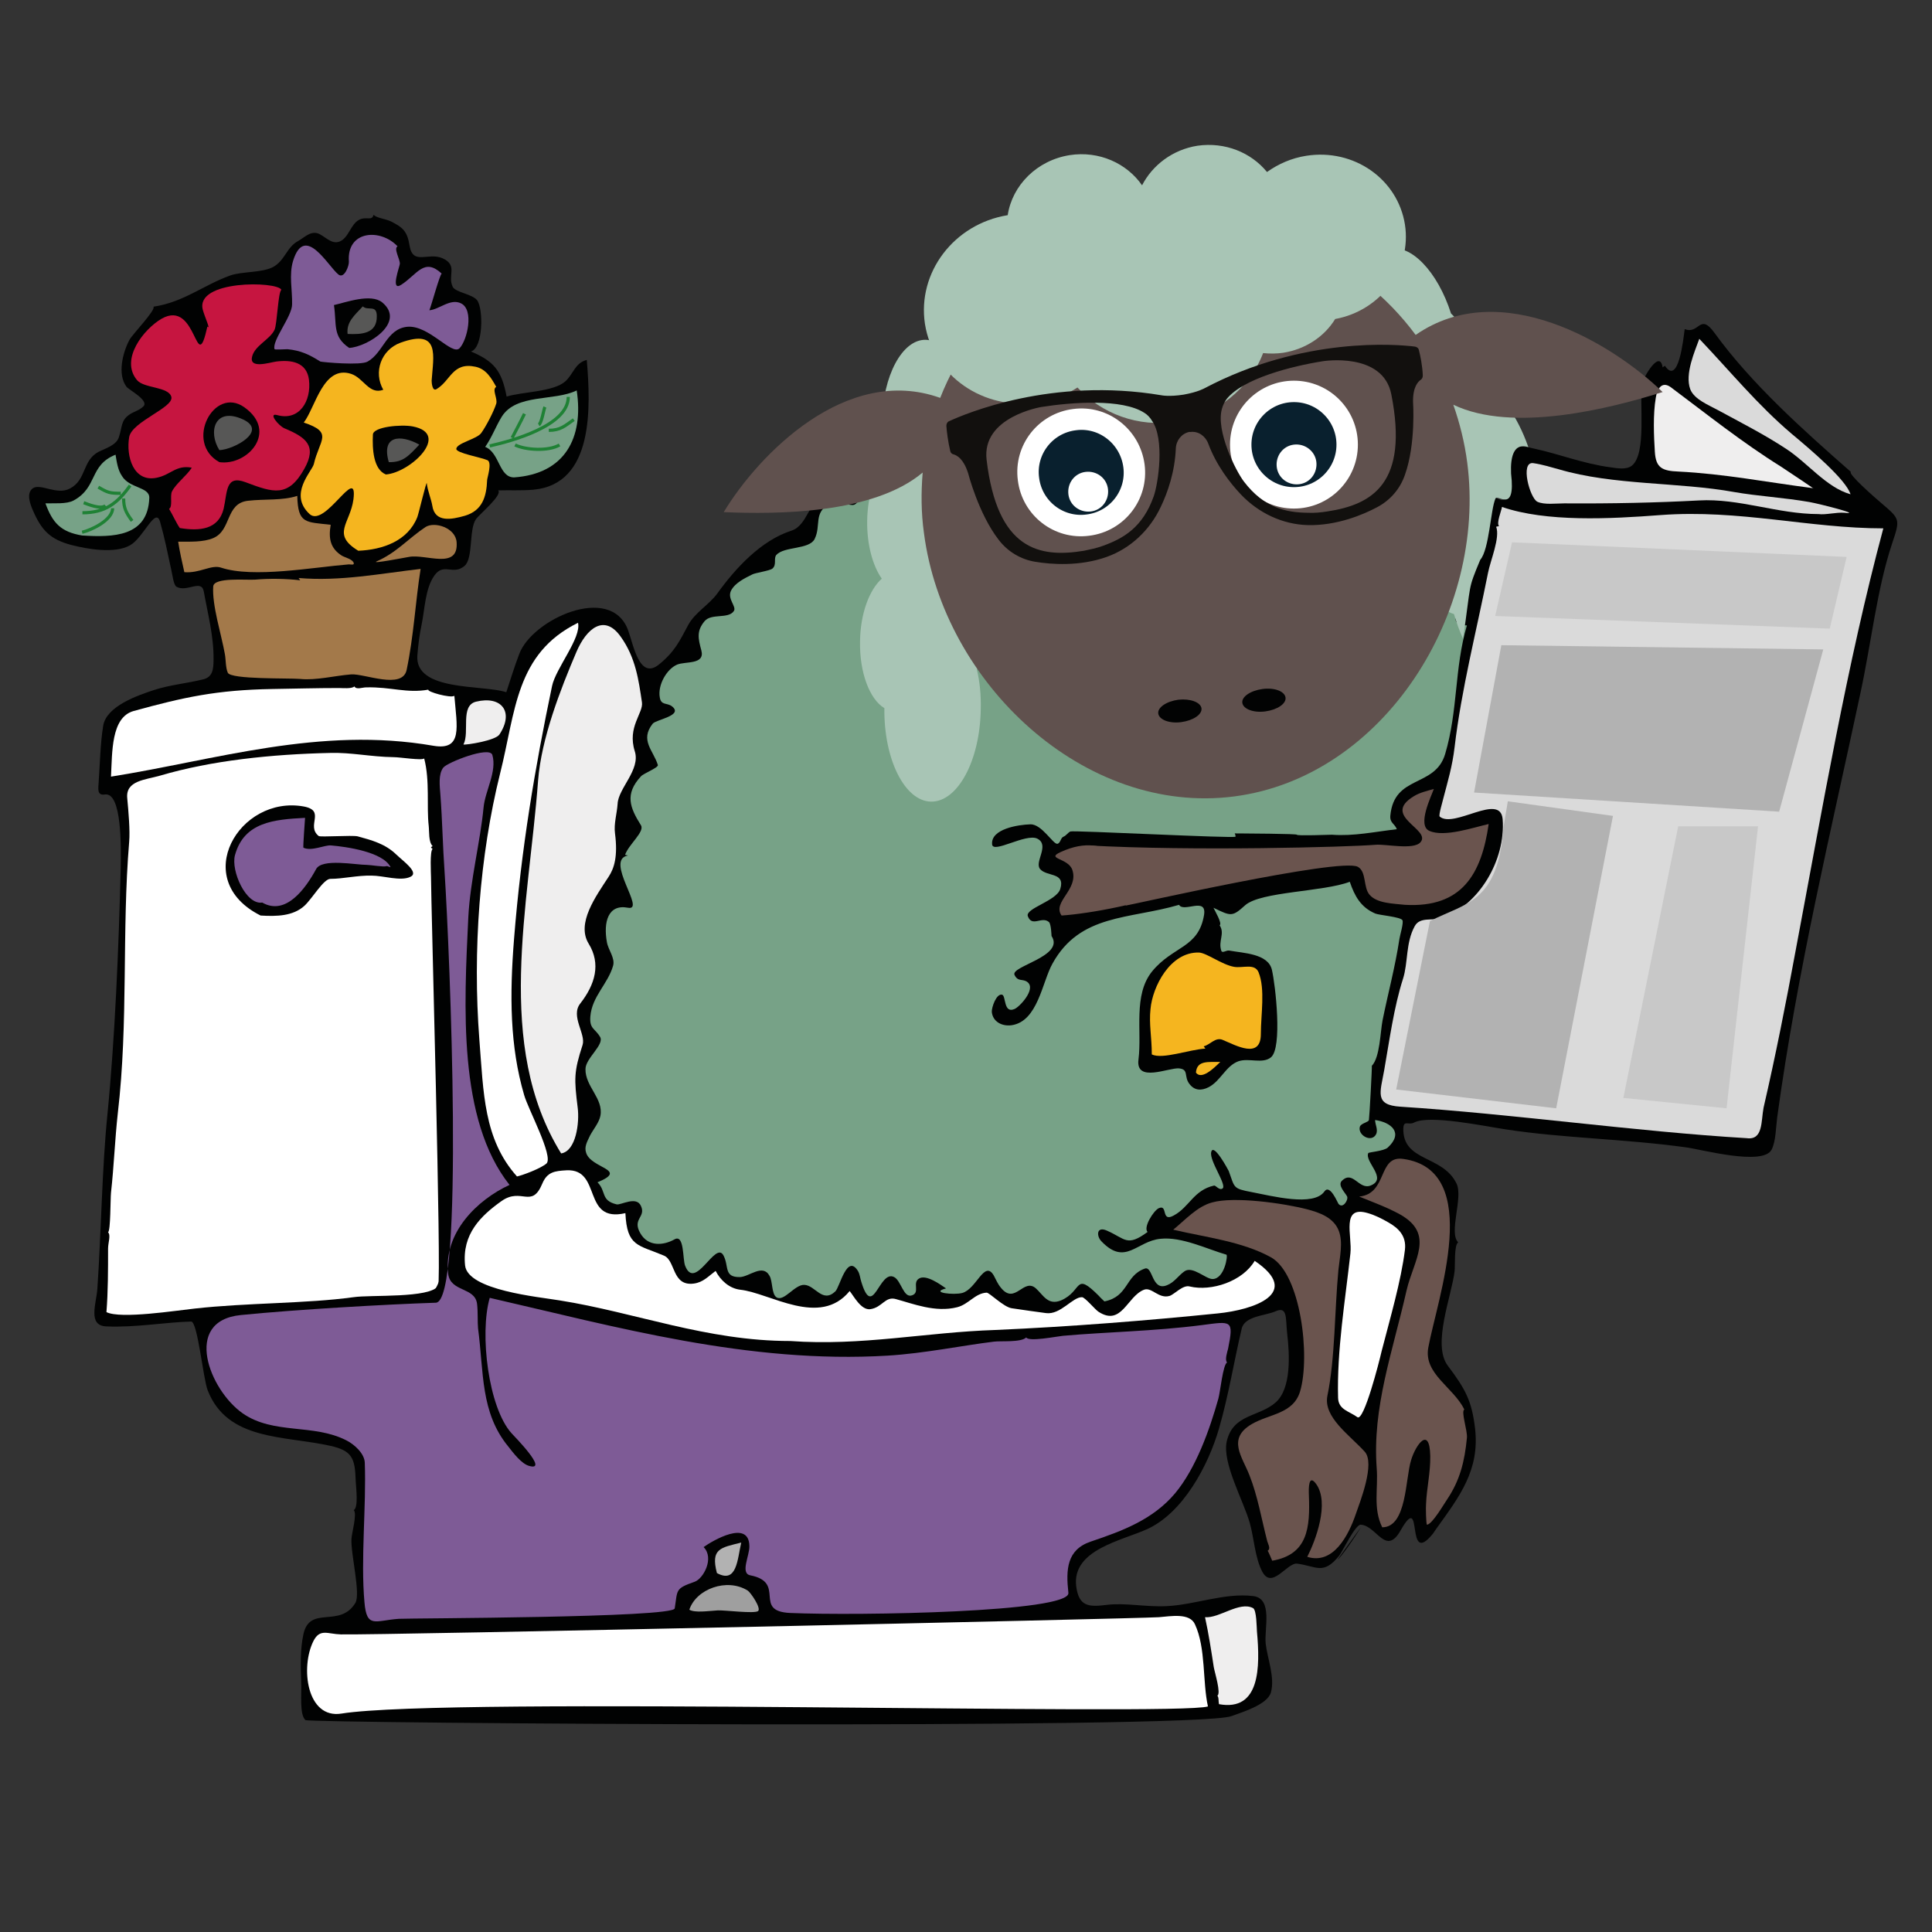 <?xml version="1.0" encoding="utf-8"?>
<!-- Generator: Adobe Illustrator 24.0.1, SVG Export Plug-In . SVG Version: 6.00 Build 0)  -->
<svg version="1.1" id="Layer_1" xmlns="http://www.w3.org/2000/svg" xmlns:xlink="http://www.w3.org/1999/xlink" x="0px" y="0px"
	 viewBox="0 0 595.3 595.3" style="enable-background:new 0 0 595.3 595.3;" xml:space="preserve">
<rect x="0" y="0" width="595.3" height="595.3" fill="#333333" stroke="none"/>
<style type="text/css">
	.st0{fill-rule:evenodd;clip-rule:evenodd;fill:#010202;}
	.st1{fill-rule:evenodd;clip-rule:evenodd;fill:#FFFFFF;}
	.st2{fill-rule:evenodd;clip-rule:evenodd;fill:#EFEEEE;}
	.st3{fill-rule:evenodd;clip-rule:evenodd;fill:#7E5B96;}
	.st4{fill-rule:evenodd;clip-rule:evenodd;fill:#9F9F9F;}
	.st5{fill-rule:evenodd;clip-rule:evenodd;fill:#B2B2B2;}
	.st6{fill-rule:evenodd;clip-rule:evenodd;fill:#6A544E;}
	.st7{fill-rule:evenodd;clip-rule:evenodd;fill:#77A287;}
	.st8{fill-rule:evenodd;clip-rule:evenodd;fill:#DADADA;}
	.st9{fill-rule:evenodd;clip-rule:evenodd;fill:#F5B51F;}
	.st10{fill-rule:evenodd;clip-rule:evenodd;fill:#A3794A;}
	.st11{fill-rule:evenodd;clip-rule:evenodd;fill:#D6BD80;}
	.st12{fill-rule:evenodd;clip-rule:evenodd;fill:#C61540;}
	.st13{fill-rule:evenodd;clip-rule:evenodd;fill:#575756;}
	.st14{fill-rule:evenodd;clip-rule:evenodd;fill:#FAF0D9;}
	.st15{fill-rule:evenodd;clip-rule:evenodd;fill:#415740;}
	.st16{fill-rule:evenodd;clip-rule:evenodd;fill:#C8C8C8;}
	.st17{fill:none;stroke:#1F8135;stroke-width:0.978;stroke-linejoin:bevel;stroke-miterlimit:10;}
	.st18{fill:#A8C5B5;}
	.st19{fill:#60514E;}
	.st20{fill:#020303;}
	.st21{fill:#09202E;stroke:#FFFFFF;stroke-width:6.6;stroke-miterlimit:10;}
	.st22{fill:#09202E;stroke:#FFFFFF;stroke-width:6.6;stroke-miterlimit:10;}
	.st23{fill:#FFFFFF;}
	.st24{fill:#12100E;}
</style>
<g>
	<path class="st0" d="M94.1,530c-1.9-1.8-1.1-8.2-1.3-11.8c-0.2-5-0.3-10.1,0.7-14.7c2-9,11.2-1.7,16-9.6c1.7-2.8-1.5-15.3-1.2-19.8
		c0.1-1.8,1.8-7.7,0.7-8.8c1.5-0.8,0.7-6.9,0.6-9c-0.2-7-1.1-9.3-7.8-10.8c-14.3-3.2-31.7-1.5-37.8-17.1c-1.4-3.5-3.1-21.2-5.1-21.2
		c-7.9,0.2-17.2,1.9-26.1,1.5c-5.9-0.2-3.1-7.1-2.8-11.6c1.2-17.5,1.4-36.9,3.1-53.7c2.3-23.2,3.5-51.6,4.1-76.1
		c0.1-6.1,0.4-23.3-4.9-22.5c-2.5,0.4-2-1.9-1.9-3.8c0.4-5.5,0.5-11.9,1.4-17.4c1-6,10.5-9.3,15.7-11c4.9-1.6,10-2,15.2-3.3
		c2.8-0.7,3.1-3.1,3.1-6c0.1-7.2-1.8-14.3-3-21c-0.7-4-5.2,0.3-8.4-1.5c-0.9-0.5-1.2-3.3-1.6-5.1c-1.1-5.1-2.1-10.1-3.5-15
		c-1.4-4.6-5.1,5-9.2,7.3c-4.7,2.7-13.2,1.2-18.2-0.1c-6.4-1.7-9.1-4.5-11.7-10.5c-0.8-1.8-2.3-5.5,0-7c2.4-1.5,7.4,2.3,11.4,0.1
		c5.1-2.7,3.7-8.6,8.8-11.3c2-1,5.4-2,6.2-4.4c1.1-3.2,0.6-5.2,3.2-7c1.4-1,3.1-1.3,4.4-2.6c1.8-1.8-4.5-5.1-5.2-6
		c-2.9-3.8-1.2-10.6,0.9-14.5c0.9-1.7,8.1-9.1,7.4-10.2c9.3-1.4,15.3-6.6,23.6-9.6c3.6-1.3,9.7-0.8,13.2-2.6c3.7-2,4.2-6.1,7.7-8
		c2.1-1.2,3.8-3.1,6.1-2.4c2.1,0.7,4.2,3.6,6.8,2.5c2.8-1.2,3.3-5.3,6-6.7c2.2-1.1,3.9,0.5,4.4-1.5c1,1,3.6,1.2,5.3,2
		c3.8,1.9,5.1,3.1,5.8,7.5c1,6.2,5.8,1.9,10.2,3.9c4.8,2.2,1.4,5.3,3.1,8.8c0.9,1.7,6,2.2,7.5,4.1c2,2.6,1.9,14.8-1.9,15.8
		c7.1,3,9.5,5.9,11,13.9c4.7-1.5,14.4-1.4,18.1-4.7c2.6-2.4,2.9-5.6,6.6-6.6c1.2,14.4,2.3,38.3-16.5,40c-3.6,0.3-7.2,0.1-10.8,0.2
		c1.4,1.4-5.6,7.2-6.8,8.8c-2.3,3.2-0.8,12.2-3.6,14.5c-3.6,3-6.4-1.2-9.3,3c-2.8,4-2.9,10.3-3.9,15.1c-0.7,3.3-1,6-1.3,9.4
		c-0.9,11.3,20.3,9,27.4,11.4c1.3-3.9,2.5-7.9,4-11.8c3.9-10.6,28.1-21.8,33.5-7.4c1.7,4.6,3.5,15.6,9.6,10.6c4.9-4,6.3-7.2,9-12.2
		c2.1-3.8,6.3-6.1,8.9-9.6c5.6-7.8,13.5-16.4,22.9-19.4c4.9-1.6,5.4-9.2,10.6-12.3c9.5-5.7,17.5-14.5,27.4-19.5
		c7.2-3.6,16.3-3.4,22.7-6.5c9.1-4.5,9,3.3,13.8,6.3c0.7,0.4,1.2-1.6,1.4-1.9c1.8-2.9,2.1-6.5,3.8-9.5c2.8-5.1,13.4-15.7,13.1-21.3
		c-0.1-1.7-0.4-3.8,0.2-5.3c2.1-5.2,4.8-4.9,9.8-5.8c3-0.5,1.7-1.8,4-3.7c2-1.6,5.1,0.2,7.5,0c1.6-0.1,2.6-2.7,3.8-3.6
		c2.7-2.1,7.3,0.7,10.6-1.1c0.7,1.2,3.2,0.9,4.4,1.4c2,0.8,2.4,3.8,4.5,3.3c1.8-0.4,3.7-2.5,5.7-3c4.6-1.3,8.1,2,11.4,2.3
		c2.3,0.2,3.8-0.8,5.7,0.9c5.4,4.6,5.4,15.3,6.6,22.4c0.5,3.2,8,0.9,10.9,1.1c7.3,0.4,12.7,2.1,17.2,8c6.1,8,12.6,24.6,10.3,36
		c-0.6,3.2-8.7,1.1-8.7,1.7c-0.1,0.7,1.2,7.3,1.6,8.7c0.8,2.9,3.4,3.3,4.9,5.6c2.3,3.6,4.2,7.7,6.4,11.3c2.3-7,5.4-15.8,5.9-23.3
		c0.3-5.2,3.2,0.5,4.7-2.6c2.1-4.2,0.1-10.5,2.4-14.6c0.9-1.6,4.9-0.6,6.1-0.3c7.9,1.7,15.3,4.7,23.7,5.8c2.1,0.3,4.8,0.8,6.5-0.5
		c4.7-3.7,2.2-19.8,3.2-25.4c0.3-1.6,5.4-10.7,6.3-4.9c0.3-0.2,0.4-0.3,0.7-0.5c4.2,6.3,5.7-8.3,6.1-11.3c4.5,1.8,4.6-5.2,9.2,1.2
		c11.4,15.7,27.3,29.9,42,42.8c-1,0.6,7.5,8,8.9,9.2c6.3,5.4,6.4,5.1,3.8,12.9c-4.6,13.7-6.5,31-9.7,45.8
		c-9.2,43.3-19.5,85.6-25.7,131c-0.4,3-0.4,7.3-1.7,9.9c-2.6,5.2-21.8-0.1-26.6-0.7c-19-2.6-37.7-2.8-55.3-5.5
		c-6.7-1-23.6-4.6-28.3-2.1c-1.7,0.9-3.2-0.9-3.3,1.8c-0.2,10.4,12.1,8.1,16.4,17c2.1,4.3-2.5,15.1,0.5,18.1
		c-1.3,0.8-0.9,7.2-1.1,8.9c-0.9,7.6-7,22.6-2.1,29.1c5.5,7.3,7.4,10.9,8.4,19.3c1.5,12.9-4.8,21-11.9,30.9
		c-0.4,0.5-0.7,1.1-1.1,1.6c-8.7,10.7-2.7-13.7-9.9-1.1c-4.6,8.2-7.4-1.4-12.3-1.7c-1.7-0.1-5.6,8.2-6.7,9.6
		c-4.9,6-6.9,3.2-12.9,2.4c-3.1-0.4-7.8,8.2-10.8,2.4c-2.2-4.2-2.5-10.3-3.8-14.9c-1.9-6.8-8.6-18.6-7.1-25.2c2-8.5,9.9-7.4,15.1-12
		c4.8-4.3,4.3-14.6,3.5-21.3c-0.5-4.6,0.2-8.5-3.7-6.7c-3,1.3-9.4,1.4-10.3,5.3c-2.3,9.7-4,20.4-7,30.8c-3.3,11.4-11.1,26-22.2,31
		c-7.7,3.5-23.1,6.3-21.8,17.5c0.8,6.4,3.9,6.5,9.5,5.8c5.7-0.7,11.8,0.7,18.3,0.4c8.8-0.4,18-4.2,26.8-3.1
		c6.1,0.8,3.3,10.1,3.8,14.7c0.5,4.4,2.9,10.4,1.6,15c-1.1,3.8-9,6.1-12.2,7.3C368,532.9,95,531,94.1,530L94.1,530z"/>
	<path class="st1" d="M105.2,528c-10.7,1.7-12.7-14.3-8.6-22.4c2-3.9,4.4-2.1,8.4-2c10.6,0.3,243.9-4.8,252.1-5.3
		c3.7-0.3,9.5-1.4,11.1,2.2c3.4,7.3,2.3,17.7,4,25.3C362.5,528.8,138.4,522.7,105.2,528L105.2,528z"/>
	<path class="st2" d="M375.6,525.1c-0.2-0.8,0-2.1-0.5-2.6c1.2-0.7-0.8-7.1-1.1-8.8c-0.8-5.2-1.6-10.4-2.7-15.4
		c4.4,0.4,10.6-5,14.8-2.8c1.1,0.6,1.1,5.9,1.2,7.2C388.3,513.7,388.3,527.4,375.6,525.1L375.6,525.1z"/>
	<path class="st3" d="M122.9,498.8c-7.3,0.5-9.9,3.1-10.6-5.1c-1.2-13.4,0.6-29.4,0.1-43c-0.1-2.9-3.3-5.7-5.7-6.9
		c-10.2-5.2-22.4-1.7-31.9-8.3c-10.2-7.1-18.7-28.5-0.6-30.3c16.9-1.7,44.8-3.3,60.1-3.8c8.8-0.3,4.3-107.9,2.7-132.5
		c-0.6-8.5-0.7-16-1.3-24c-0.2-2.7-0.7-6.3,0.9-8.4c1.3-1.6,14.2-6.7,15.1-3.9c1.5,5.1-2.2,11-2.7,16.2c-1,10.5-4.1,22.4-4.7,33.8
		c-1.3,27.3-3.3,62.3,12.7,82.5c-10,4.6-20.4,14.8-18.9,27.4c0.7,5.7,8.3,4,8.9,9.3c0.3,2.6,0.1,5.5,0.3,7.5
		c1.8,13.6,0.7,25.9,9.3,36.4c1.5,1.9,4.1,5.4,6.5,6c6.1,1.7-4.7-9.2-5.5-10.1c-7.1-7.9-9.9-30.6-6.7-41.7
		c38.8,8.9,79.7,20.4,122.7,17.8c11.3-0.7,22.8-3.1,32.6-4.3c2.2-0.3,8.4,0.3,10-1.3c0.8,1.4,9.3-0.3,11.3-0.5
		c13.5-1.2,28-1.4,42.8-3.3c9.2-1.2,9.9-1.7,8.1,7.3c-0.2,0.8-1.1,3.5-0.3,4.2c-1.3,0.7-2.1,9.1-2.7,11.2
		c-2.7,9.6-6.9,21.4-13.3,29.1c-6.8,8.1-16.2,11.6-26,14.9c-7.4,2.5-7.7,8.6-6.9,15.8c0.7,6-64.7,7.1-85.7,6.2
		c-11.7-0.5-1.1-9.4-12.3-11.6c-3.2-0.6-0.2-6.1-0.3-9c-0.1-8.3-11.3-1.7-14.1,0.3c3.4,3.4-0.1,9.8-2.8,10.7c-6,2.1-5.2,2.4-6.1,8.2
		C207.3,498.5,126.3,498.6,122.9,498.8L122.9,498.8z"/>
	<path class="st4" d="M212.4,496c2.1-6.4,11.6-9.9,18-5.9c0.9,0.6,4.2,5.4,3.2,6.3c-1.1,0.9-10.3-0.3-12.4-0.2
		C218,496.4,214.2,497,212.4,496L212.4,496z"/>
	<path class="st5" d="M220.9,484.7c-2-7.6,1.2-7.8,7.5-9.4C227.2,480.4,227.1,488.1,220.9,484.7L220.9,484.7z"/>
	<path class="st6" d="M392,480.9c-0.5-1.1-0.8-2-1.4-3.1c1.1-0.6,0-2.2-0.2-3.2c-1.7-6.6-2.9-13.7-5.4-20c-2.2-5.7-7-11.3,0.7-15.8
		c5.5-3.2,12.8-3.1,14.9-10.1c3.2-10.8,0.2-36.2-9-41.3c-8.9-4.9-19.9-6.1-30.1-8.5c3.7-3,7.4-7.2,12-8.4c6.7-1.9,21.8,0.2,29.2,2.1
		c3.8,1,8.2,2.5,9.8,6.6c1.4,3.6,0.3,8.2-0.1,12.1c-1.2,12.6-1,27.3-3.4,38.8c-1.3,6.6,6.9,12.1,11.5,17.2
		c3.3,3.6-1.5,15.6-2.7,19.1c-2.3,6.8-7,15.8-15,13.3c2.5-4.9,7-16.6,2.7-22.5c-2.3-3.1-2.3,1.3-2.2,3.5
		C403.7,470.7,403,479,392,480.9L392,480.9z"/>
	<path class="st0" d="M412.2,480.5c2.4-3.3,4.7-6.6,7.1-9.9C417.4,473.9,412.9,480.2,412.2,480.5L412.2,480.5z"/>
	<path class="st6" d="M425.9,470.6c-2.9-5.9-1.2-11.9-1.7-18.2c-1.4-18.8,4.9-35.8,9.2-54.8c2.2-9.4,8.8-17.3-2-23.4
		c-4-2.2-8.4-3.8-12.6-5.5c8.9-0.9,5.6-12.8,13.6-11.6c24.9,3.5,10.4,43.3,7.7,58.1c-1.5,8.1,7.7,12.2,11.1,19.1
		c-1.1,0.6,1,6.5,0.8,8.7c-0.7,7.4-2.2,13.2-6.1,19c-0.9,1.3-4.6,7.7-6.2,7.8c-0.3,0-0.4-5.6-0.3-6.3c0.2-5,1.4-9.8,1.3-14.9
		c-0.2-9.4-4.5-3.4-5.9,1.3C433,455.6,433.5,470.6,425.9,470.6L425.9,470.6z"/>
	<path class="st1" d="M418.3,436.7c-2.6-1.9-5.9-2.3-6-6c-0.4-14.6,2.2-30,3.8-44.5c0.6-5.5-3-14.9,5.4-12.4
		c2.1,0.6,4.3,1.7,6.2,2.8c3.2,1.8,5.7,4.2,5.2,8.5c-1.2,9.7-4.6,21.2-7.2,31.3C424.9,419.9,420.3,437.8,418.3,436.7L418.3,436.7z"
		/>
	<path class="st1" d="M243.5,413.2c-25.8,0-47.7-8.8-71-12.5c-6.5-1.1-28.4-3.1-29.2-10.8c-1-9.7,4.9-15.3,11.2-19.8
		c6.2-4.4,9.3,2.5,12.6-5.4c1.5-3.6,3.8-3.9,7.5-4.1c11-0.5,4.6,16.3,18.1,13.2c0.5,10.4,3.9,9.7,11.9,13.1c3.6,1.5,2.4,9.5,9.2,8.6
		c2.9-0.4,4.4-2.2,6.7-3.9c1.5,2.9,4.2,5.4,7.6,5.8c9.2,1,24.5,11.7,33.7,0.4c1.3,1.6,3.5,5.9,6.3,5.6c3.8-0.5,4.6-4.1,8-3.1
		c5.2,1.4,12.1,4.2,18.8,2.5c3.6-0.9,5.5-4.3,9.1-4.5c0.9,0,5.2,4.4,7.7,4.8c3.5,0.5,8.1,1.2,10.6,1.5c4.5,0.6,8.2-5,11.1-4.9
		c0.9,0,4.1,3.9,5.1,4.5c7.1,4.6,8.8-4.8,14-6.8c2.4-0.9,4.5,2.9,7.9,1.9c1.5-0.5,4.1-3.5,6.2-2.9c6.7,1.6,16.3-1.6,20-7.9
		c14.8,10-0.3,15.1-11.4,16.2c-21.7,2.2-45.5,4.1-68.5,5.1C285.2,410.5,265.5,414.8,243.5,413.2L243.5,413.2z"/>
	<path class="st1" d="M32.8,404.3c0.5-6.3,0.5-13,0.5-19.6c0-1.8,0.9-4.1,0-5c0.8-0.5,0.7-10.2,0.9-12.2c0.9-8,1.2-16.4,2.1-24.5
		c3.3-28.2,1.2-55.9,3.5-83.6c0.3-3.5-0.2-9.2-0.6-13.5c-0.5-5.4,5.6-5.6,10.1-6.9c15.9-4.7,34.5-6.6,52.4-7
		c6.5-0.2,12.5,1.2,19.6,1.3c2,0,8.7,1.1,9.4,0.4c1.8,6.9,0.7,14.8,1.4,20.8c0.2,1.8-0.1,4.9,1.2,6.2c-0.8,0.5-0.5,0.4,0,0.9
		c-0.9,0.5-0.5,7.7-0.5,8.5c0,7.7,3.3,124.4,2.2,126.1c-2.5,3.9-20.8,2.7-26.1,3.5c-14.6,2-32.8,1.7-48.9,3.5
		C54.3,403.8,37.2,406.5,32.8,404.3L32.8,404.3z"/>
	<path class="st0" d="M131.6,401c3-3.8,3.6-6,5.2-9.9c-0.1,3.3,0.6,7.4-1.8,8.9C133.1,401.2,129.7,402,131.6,401L131.6,401z"/>
	<path class="st7" d="M340.3,401c-0.6-0.6-1.2-1.1-1.7-1.7c-7.7-7.7-4.9-1.5-11.7,1.4c-4,1.6-5.4-1.6-7.7-3.7
		c-3.8-3.4-6.4,5.1-10.7-0.1c-1.1-1.3-1.5-2.4-2.3-3.9c-2.9-4.9-5.3,4.2-9.7,5.4c-2.6,0.7-10.1-0.1-5-1.4c-1.6-1.1-6.2-4.5-8.4-3
		c-2,1.3,0.4,4.2-2,5.1c-2.7,1.1-3.4-4.5-5.6-5.6c-4.6-2.4-6.5,13.3-10.1,1.5c-0.4-1.2-0.4-2.2-1-3.3c-3.4-5.6-5.6,4.8-7,6.2
		c-4,3.8-6.2-1.9-9.6-2c-3-0.1-6.3,5.4-8.6,3.8c-1.5-1.1-1.1-5-2.1-6.6c-2.1-3.8-6.2,0.3-9.1,0.4c-5.1,0.1-3.3-3.4-5.1-6.7
		c-2.5-4.6-8.7,11.2-11.8,3.2c-0.8-2-0.2-9.9-3.3-8.1c-3.4,1.9-8.1,2.3-10.5-1.9c-2.6-4.5,1.8-4.9,0.2-8.4c-1.4-3.2-6.2-0.2-7.5-0.5
		c-5-1.2-3.1-4-5.9-6.8c9.7-4-2-4.2-3.5-9.1c-0.6-1.8,0.2-3.2,1.2-5.3c1-1.9,2.8-4,3.2-6.1c1-5.3-4.7-9-4.6-14.4
		c0-3.3,5.9-7.5,4.5-9.9c-1.6-2.7-3.3-2.4-3-6.3c0.5-6.2,5.4-10,7-15.6c0.7-2.4-1.5-4.9-1.9-7.3c-1.1-6.1,0.3-11.8,6.5-10.6
		c5.7,1.1-7.4-14.8,0-16.1c-0.3-0.1-0.6-0.1-0.9-0.2c1.1-3.2,6.1-7.1,4.9-9.1c-3.4-5.4-5.1-9.6,0-15.1c0.8-0.9,5.5-2.7,5.2-3.5
		c-1.4-4.5-5.6-7.6-1.6-12.7c1-1.3,9.7-2.5,5.9-5.4c-1.5-1.1-3.3-0.2-3.7-2.7c-0.7-3.8,2.1-8.7,5.3-10.1c2.6-1.1,8.7,0.1,7.5-4.4
		c-1-3.7-1.5-6,1-9c2.1-2.5,7.3-0.6,9-3.1c1-1.4-2.2-3.8-0.8-6.4c1.3-2.4,4.3-3.8,6.5-4.9c0.9-0.5,5.3-1.1,6.2-1.8
		c1.4-1.2,0.3-3.1,1.2-4.2c2.4-2.7,10.1-1.6,11.8-4.9c2.1-4.3-0.5-8,4.7-11c1.7-1,5.4,0.6,7.1,0.5c4.1-0.2,3.7-18.7,11-7.1
		c3.3-3.3,4.3-7.3,6.3-11.3c1.5,1.4,3.6-2.8,5.4-2.4c4.2,1.1,1.1,5.5,6.8,3.1c-1.3-1.3,3-5.2,4.2-6c2.8-1.7,5.3,6.9,7.6,2.4
		c1.1-2.1,0.8-4.5,3.1-5.3c6.9-2.4,8.5,6.9,5.2,10.2c-8.3,8.2-18,31.8-10.5,44.5c2.8,4.8,14.8-4,17.3-6c3.6-2.8,6.5-5.8,9.1-9.5
		c1.5-2.2,2.7-4.7,4.1-7c0.8,2.8,3,4.4,3.9,6.9c3.5,9.8-9.5,22.4-10.7,31.2c-2.5,18,24.6,5.2,36.6,20.2
		c-1.3,0.7,19.1,36.5,18.5,38.3c-0.2,0.6-50-2-50.9-1.6c-0.8,0.4-1.3,1.3-2.1,1.6c-0.9,0.3-0.9,2-1.9,2.2c-1.3,0.2-4.8-6.1-8.3-6
		c-3.7,0.1-12.3,1.4-11.8,6.2c0.3,2.9,10.4-3.5,13.9-1.8c4,2-1,7.2,0.9,9.4c2.1,2.4,7.8,0.9,6.2,6.1c-1.1,3.7-10.9,6-10,8.4
		c1.3,3.5,4.3-0.1,6.5,1.8c0.7,0.6,0.8,4.3,0.8,4.3c4.2,6.3-12.7,9.3-11.4,12c1.1,2.3,2.6,1,4.1,2.3c2.5,2.2-2.6,7.6-4.1,8.2
		c-3.4,1.5-2.6-4-3.8-4.4c-1.8-0.5-3.3,4-3.2,5.3c0.3,3,3.1,4.5,6.1,4.1c8.1-1.2,9.4-13.3,12.6-19c8.5-15.4,23.7-13.6,39-18.1
		c1.4,2.5,8.6-2.6,7.7,3.1c-1.7,10.3-9.5,9.5-16,17.4c-5.9,7.3-3.1,18.4-4.2,27.1c-1,7.4,9.3,2.5,12.5,2.8c3.1,0.3,1.4,2.5,3.2,4.8
		c1.6,2.1,3.7,2.1,5.9,1c3.7-1.9,5.3-6.6,9.2-8c3.2-1.1,7.4,0.9,10-1.2c3.6-2.9,1.4-22.3,0.3-27c-1.2-5-8.8-5.1-13.1-5.9
		c-1-0.2-2.2,1-2.5,0c-1-3,1.2-5.2-0.5-7.8c0.9-0.5-1.5-4.5-1.9-5.4c5.5,2.7,5.8,2.8,9.8-0.8c4.8-4.2,24.1-4.1,32.2-7.2
		c1.5,4.4,3.4,7.9,7.9,9.8c1.3,0.5,7.6,1,8.3,2c0.5,0.7-0.8,4.9-0.9,5.8c-1.3,8.6-3.5,16.7-5.2,25.1c-0.7,3.6-0.8,11.4-3.3,14
		c0.1,0.1-0.7,15.3-0.9,16.7c-0.1,0.7-2.5,1-2.8,2.1c-0.7,2.6,3.6,5,5,2.3c0.7-1.4-0.3-3-0.3-4.4c4.9,0.7,8.9,3.9,3.9,8.5
		c-1.2,1.1-5.9,1.4-6,1.7c-1.2,2.7,6.1,7.9,0.7,10c-3.6,1.4-5.4-4.8-8.8-1.5c-1.5,1.4,1.1,3.8,1.6,4.9c0.4,1.1-1.4,3.9-2.7,2.2
		c-0.2-0.2-2.6-6.2-4.3-3.8c-3.3,4.8-16.2,1.4-22.5,0.2c-5.8-1.1-5.1-1.3-7-6.5c-0.1-0.2-4.7-8.9-5.4-5.8
		c-0.6,2.7,4.9,10.1,3.5,11.2c-1,0.7-2.1-1-2.6-0.9c-6.3,1.4-7.6,6.6-12.4,9.2c-4.1,2.3-1.7-3.6-4.7-2.2c-1.6,0.8-4.8,5.9-3.4,7.3
		c-6.4,4.7-6.8,2.1-12.5-0.4c-3.3-1.5-3.3,1.7-1.7,3.3c7.4,7.7,10.8-0.1,18.2-0.8c6.5-0.7,14.4,3.2,20.3,4.9
		c0.5,0.2-0.6,7.5-4.3,7.5c-2.1,0-6.1-4.1-8.6-2.4c-1.9,1.3-3.1,3.4-5.4,4.3c-4.8,2-4.3-6.1-6.9-5.1
		C346.6,393.1,347.8,399.5,340.3,401L340.3,401z"/>
	<path class="st1" d="M159.3,362.5c-10.3-11.5-10.3-25.8-11.6-42.2c-2.1-27.4,0.1-56.7,6.4-82c4.8-19,4.7-36.9,24-46.4
		c1.1,4.6-6.9,14.1-8,19.5c-5.2,24.8-9.5,50.1-11.7,77.8c-1.4,17.5-1.3,33.2,3.1,48.2c1.2,4.3,9.1,18.9,6.9,21.1
		C166.5,360.1,161.1,362.1,159.3,362.5L159.3,362.5z"/>
	<path class="st2" d="M172.9,355.4c-20.6-33.3-10-76.2-7.1-114.9c1-13,6.9-28.1,11.8-39.6c3.1-7.3,8.6-11.8,13.6-4.8
		c4.7,6.5,5.6,13.6,6.6,20.3c0.5,3.3-4.6,7.6-2.2,15.1c1.8,5.7-5.1,11.4-5.3,16.2c-0.2,3-1.2,6.1-0.8,9.1c0.9,7-0.2,10.7-2,13.4
		c-3.9,6-10,14.3-6.1,20.6c3.8,6.2,2,12.5-2.6,18.4c-3.1,3.9,1.8,9.4,0.7,12.8c-2.7,8.3-2.6,10.4-1.5,19.3
		C178.6,345.9,177.5,354.7,172.9,355.4L172.9,355.4z"/>
	<path class="st8" d="M538.2,350.7c-33.8-2-72.4-7.5-106.7-9.7c-8.1-0.5-6.2-4.4-5-11.2c1.6-9.1,3-19.5,5.8-28.2
		c1.6-5,0.8-11.1,3.6-16.2c1.6-3,5.5-1.6,8.3-2.5c11.4-3.8,19.8-17.9,18.8-30.5c-0.7-8.3-15,3-19.4-0.8c-0.4-0.4,1-4.9,1.1-5.5
		c1.4-5.4,2.8-9.9,3.5-15.9c2.1-17.8,6.7-35.6,10.3-53.7c0.7-3.7,3.8-10.9,2.5-14.2c0.3-0.1,0.6-0.1,0.9-0.2
		c-0.9-0.9,0.7-4.6,0.9-5.9c13.6,4.7,33.2,3.7,48.9,2.5c24.2-1.8,45.8,4.1,68.6,4.1c-11.2,41.8-18.8,86.5-27,130
		c-3,16.3-6.2,32.5-9.9,48.5C542.6,345.5,543.3,351.4,538.2,350.7L538.2,350.7z"/>
	<path class="st9" d="M368.5,330.5c0.3-3.9,3.9-3.2,7.5-3.3C373.9,329.3,370.2,332.8,368.5,330.5L368.5,330.5z"/>
	<path class="st9" d="M354.9,324.9c0-5.3-0.9-9.3-0.4-14c0.6-6.8,6-17.6,14.9-17.4c2.4,0.1,7,3.7,10.8,4.4c2.7,0.5,6.4-1.2,7.6,1.7
		c2.1,5.2,0.7,13,0.7,19c0,7.9-7.7,3.5-11.8,1.8c-2.2-0.9-3.8,1.5-5.8,2c0.2,0.3,0.3,0.4,0.5,0.7
		C366.4,323.4,358.2,326.5,354.9,324.9L354.9,324.9z"/>
	<path class="st0" d="M80.3,282.1c-22-11-6.6-37.2,13.3-33.6c6.9,1.3,0.6,5.9,4.6,9.1c0.5,0.4,10.3-0.3,12,0.1
		c4.4,1.2,8.5,2.3,11.9,5.6c2.3,2.2,7.2,5.6,4.3,6.9c-3,1.4-8.3-0.4-11.9-0.4c-4.4-0.1-8.8,1-12.7,1c-2.1,0-5.6,6.1-8,8.3
		C90.3,282.3,85.2,282.4,80.3,282.1L80.3,282.1z"/>
	<path class="st6" d="M327.1,282.1c-3-4.2,5.4-8,3.3-14.1c-1.3-3.7-8.4-3.3-3.5-5.5c15.2-6.9,20.8,5.4,33.6,12.1
		C353.2,278.2,336.1,281.5,327.1,282.1L327.1,282.1z"/>
	<path class="st6" d="M432.9,278.8c-3.5-0.4-8.6-0.4-10.9-3.1c-2-2.3-0.9-7.1-3.6-8.6c-5.3-3-71.1,12-71.4,11.9
		c-2-1.1-22-15.7-11.7-18.5c32.3,1.8,80,0.5,88.5-0.2c3.1-0.3,11.8,1.7,13.9-0.8c3.4-4-12.3-8-2-14.2c1.8-1.1,4-1.6,6.1-2.2
		c-0.8,2.3-5.2,11.2-1.4,12.9c4.6,2.1,13.8-1.1,18.3-2.1C456.5,269.3,450.5,279.8,432.9,278.8L432.9,278.8z"/>
	<path class="st3" d="M80.8,278.1c-5,0.8-9.7-9.8-8.4-14.6c2.8-10.2,12-11,21.6-11.5c0,0.4-0.7,9.1-0.5,9.2c2.5,1.2,6.6-0.9,8.5-0.7
		c4.8,0.4,15.9,2,18.3,6.6c0.2,0.4-0.9-0.4-1.3-0.2c-0.7,0.3-4.9-0.4-5.9-0.4c-3.5,0-13.9-2.1-15.7,1.3
		C94.2,273.7,88.1,282.3,80.8,278.1L80.8,278.1z"/>
	<path class="st7" d="M410.4,257.2c-0.9,0-10.7,0.4-10.8,0c-0.2-0.6-52.9-0.3-52.5-0.9c12.1-17.5,78.1-36.5,77.7-59.5
		c-0.2-10.6-5.8-19-11.7-26.7c-2.8-3.6-10.7-8.6-10.9-13.4c-0.2-4.4,3.2-6.7,6.3-5.5c10.3,4.1,35.7-1.7,29.1,14.1
		c-2.8,6.6,4.5,1.2,7.8,4.3c3,2.9-3.6,7.6-1.5,9.6c1,0.9,2.8-1.1,4.4,0.1c5.6,4.4-4.9,13.5,3.7,13.4c-3.9,13.2-2.7,26.1-6.7,39.6
		c-3.1,10.5-15.7,6.3-16.9,19c-0.2,2.3,1.3,2.4,2,4.2C423.5,256.3,417.1,257.7,410.4,257.2L410.4,257.2z"/>
	<path class="st1" d="M34.2,239.3c0.4-7.5,0-18.2,6.9-20.2c15.6-4.3,25.7-6.5,42.8-6.8c6.9-0.1,13.7-0.3,20.6-0.3
		c1,0,3.9,0.3,4.7-0.5c0.6,1.1,2.4,0.3,3.6,0.3c7.7-0.2,12.5,1.9,19.2,0.7c-0.6,0.6,6.8,2.7,8,1.9c0.8,9.6,2.6,16.9-6.4,15.4
		C98.5,223.7,66.4,234.2,34.2,239.3L34.2,239.3z"/>
	<path class="st2" d="M142.8,229.4c2-3.8-1.1-12,3.9-13.2c7.8-1.9,11.8,3.1,7.2,10.1C152.7,228.2,143.6,229.6,142.8,229.4
		L142.8,229.4z"/>
	<path class="st10" d="M92.5,209.2c-3.5-0.3-21.3,0.2-22.3-1.9c-0.7-1.5-0.6-4.1-0.9-5.7c-1.1-6.2-4-15.1-3.6-20.9
		c0.2-2.9,10.2-1.9,12.9-2.1c4.6-0.4,9.5-0.3,13.9,0.2c-0.2-0.3-0.3-0.4-0.5-0.7c12.9,1.1,25.3-1.4,37.6-2.8
		c-1.6,10.1-2.1,20.6-4.3,31.1c-1.3,6.2-13,1.1-17.1,1.4C103.1,208.2,97.4,209.7,92.5,209.2L92.5,209.2z"/>
	<path class="st11" d="M304.1,179.1c-3.3-18.4,4.3-28.2,14.2-41.2c2-2.7,3.3-5.5,6.2-6.8c0.5,2.3,1.8,4.4,2.2,6.4
		c0.9,4.5-4.7,7.4-4.5,13.3c4.7-4,8-10.2,13.6-12.7c1.9,11.6-8.3,27.8-15.8,35.2C316.1,177.4,308.6,181.2,304.1,179.1L304.1,179.1z"
		/>
	<path class="st10" d="M56.8,176.3c-0.7-3.1-1.4-6.2-1.9-9.4c3.5,0,7.8,0.2,10.8-1.1c5.7-2.4,3.7-10.7,10.7-11.5
		c5.4-0.6,10.5,0,15.2-1.5c0.2,8.7,2.6,8,10.3,8.9c-0.7,4.1-0.2,7.2,3.4,9.5c1,0.6,3.4,1.1,3.7,2.3c0.2,0.7-0.9,0.4-1.5,0.4
		c-11.1,0.9-29.5,4.3-39.4,1C65.1,173.9,61.5,176.7,56.8,176.3L56.8,176.3z"/>
	<path class="st10" d="M116,173c6.2-2.7,9.7-7,15.1-10.6c2.8-1.8,9.3,0.2,9.6,4.7c0.6,8.6-9.5,3.5-14.7,4.5
		C124.3,171.9,114.4,173.8,116,173L116,173z"/>
	<path class="st9" d="M110.4,169.7c-8.4-5.1-2.5-8.4-1.5-15.8c1.4-11.2-8.7,8.9-13.5,4.5c-6.6-6.1,0.7-13.1,1.3-15.4
		c1.7-7.5,6.2-9.7-3.1-12.8c3.6-4.7,6-17.8,14.6-15c3.9,1.3,5.5,6.5,9.9,4.9c-3.1-5.4-0.7-12.3,5.3-14.5c12.4-4.5,10.1,4.2,9.6,11.7
		c0,0.6,0.2,3.4,1.5,2.6c4.4-2.6,4.9-8.4,12-6.9c3.3,0.7,4.9,3.5,6.4,6.2c-1.4,0.8,0.5,3.6,0,5.2c-0.8,2.5-3.1,6.9-4.6,9
		c-1.3,1.9-7.6,3.1-7.7,4.9c-0.1,1.3,7.6,2.6,9.6,3.5c1.5,0.7-0.1,5.5-0.1,6.1c-0.2,5.2-1.5,9.4-6.8,11c-4.2,1.2-9.3,2.2-10.1-3.1
		c-0.3-1.9-1.5-4.8-1.7-6.9c-0.1-0.8-2.4,9-2.9,10.4C125.7,166.7,117.9,169.4,110.4,169.7L110.4,169.7z"/>
	<path class="st7" d="M25.3,165c-6.6-1.1-9.1-3.9-11.3-9.9c2.6-0.1,6.5,0.3,8.7-0.9c7.5-4.1,4.7-10.8,12.9-14.1
		c0.4,2.4,0.7,4.7,2,6.6c2.3,3.8,8.5,3.3,8.4,6.7C45.6,165.4,34.9,165.6,25.3,165L25.3,165z"/>
	<path class="st12" d="M55.4,162.7c-1.1-1.6-2.1-3.9-3.3-5.9c1.2-0.7,0.2-4,0.9-5.4c1.3-2.5,4.5-4.8,6.1-7.3
		c-4.9-0.9-6.4,2.2-10.8,3.1c-7.2,1.5-9.5-6.6-8.5-12.5c0.8-4.8,13.8-9.1,13-12.4c-0.8-3.2-8.5-2.6-10.6-5.2
		c-5.3-6.4,2.1-15.7,7.6-18.9c11.1-6.3,10.5,18.6,14.1,2.4c1.1,1.2-0.8-2.9-1.4-5.1c-2.5-9.3,23-8.9,24.2-6.2
		c-1,0.6-1.3,10.5-2.1,12.3c-1.4,3-6,4.8-6.9,8.2c-1.1,4,5.3,1.9,7.4,1.6c4.7-0.6,9.4,0.2,10.1,5.6c0.8,6.6-3,12.8-9.8,10.9
		c-2.9-0.8,0.4,3.3,2.3,4.1c6.7,2.8,10,5.4,6.1,12.4c-5,9-9.6,7.4-18.1,4.2c-6.3-2.4-5.6,3-6.8,8.2
		C67.3,163.2,61.5,163.7,55.4,162.7L55.4,162.7z"/>
	<path class="st8" d="M560.3,158.4c-12.5,0-24.4-4.9-36.8-4.2c-13.2,0.7-26.8,1-41.5,0.9c-2.5,0-6.2,0.5-8.3-0.5
		c-2.3-1.1-5.4-12.4-1.3-11.9c2.8,0.4,5.3,1.2,7.9,1.9c16.9,5,36.9,3.9,54,7c7.4,1.3,15.3,1.7,23.3,3.1c3.3,0.6,16.6,4,10.7,3.3
		C565.7,157.8,562.6,158.7,560.3,158.4L560.3,158.4z"/>
	<path class="st8" d="M570.2,152.3c-7.5-2.1-13.3-9.8-20-14.1c-6.7-4.4-13.8-8-20.8-11.8c-2.7-1.5-7.4-3.3-8.6-6.5
		c-1.7-4.7,1.4-11.6,2.8-15.5c9.6,10.1,18,20.4,28.5,29.3C558.1,138.7,568.8,147.8,570.2,152.3L570.2,152.3z"/>
	<path class="st11" d="M420.2,150.4c-13.9-2.4-11-8.1-12.2-19.7c3.9,1.2,6.2,2.5,9.9,0.2c-3.3-2.9-19.1-3.9-18.9-9.2
		c0.1-2.8,6.9-2.3,8.6-3.8c3.1-2.7,1.3-5.4,6-6.2c10-1.6,18.8,1.4,24.6,9.2c3.2,4.3,5.1,9.3,6,14.7c0.2,1.4-0.1,5.9,1,6.9
		c-1.3,0.7,0.6,3.1,0.2,4.6C444.1,151.1,425.1,150,420.2,150.4L420.2,150.4z"/>
	<path class="st2" d="M558.5,150.4c-14-1.8-27.2-4.4-41.3-5.1c-5-0.2-7-1.1-7.3-6.1c-0.3-4.8-0.6-11.5,0.3-16.7
		c0.4-2.6,1.8-5.2,4.6-3.2c11.1,8.3,22.1,17.1,34,24.5C550.9,145.2,560.4,151.5,558.5,150.4L558.5,150.4z"/>
	<path class="st0" d="M362.9,149.5c-2-1.2-4-3-6.5-3.1c-2.7-0.2-5.7,4.6-7.1,2.2c-1.2-2.1,1.7-4.4,3-5c7.7-3.8,9.5-16.3,19.8-6.3
		c4.7-8.7,8.3-10.4,15.8-3c1.8,1.8,6.5,0.7,5.7,4.3c-0.5,2.5-3.3,2.3-4.5,1.9c-2.1-0.7-5.7,7.6-11.4,6c-2.8-0.8-3.4-3-5.3-1.4
		C368.3,148.4,369.5,149.8,362.9,149.5L362.9,149.5z"/>
	<path class="st7" d="M158.4,147.1c-4.7,0-4.4-7.6-8.9-9.4c2.1-3,3.2-6.2,5.1-9.3c4.5-7.2,16.2-4.7,23.1-8.1
		C179.9,134.9,174.1,146,158.4,147.1L158.4,147.1z"/>
	<path class="st0" d="M118.9,146.2c-3.9-1.6-4.2-7.9-4-12.3c0.1-2.4,8.7-3.2,12.3-2.5C139,133.7,126.5,145.6,118.9,146.2
		L118.9,146.2z"/>
	<path class="st1" d="M363.3,145.7c-3.6-5.3,1.5-11.6,5.4-7.1C372.3,142.6,367,146.6,363.3,145.7L363.3,145.7z"/>
	<path class="st1" d="M377.9,142.9c-5.3-7,1.2-9.6,7.5-6.8C381,138.6,386.5,142.7,377.9,142.9L377.9,142.9z"/>
	<path class="st0" d="M67.6,142.4c-10.9-6-1.7-23.6,7.7-16.9C85.8,133,76.3,143.6,67.6,142.4L67.6,142.4z"/>
	<path class="st13" d="M119.8,142.4c-2.4-8.3,3.6-8.6,9.4-5.4C125.9,140.5,124.2,142.5,119.8,142.4L119.8,142.4z"/>
	<path class="st13" d="M67.6,138.7c-3.6-5.7-1.4-13.4,7.2-9.5C82.7,132.8,72.1,138.5,67.6,138.7L67.6,138.7z"/>
	<path class="st14" d="M329.5,136.3c0.3-6.5,0.3-7.3-2.5-10.8c-1.1-1.4,1.6-6,4.4-8c0.9-0.7,3.3,0.1,3.8-1.2
		c0.6-1.5-2.3-4.1-0.9-7.3c1.8-3.9,3.8-4.4,7.4-6.1c1.2-0.6-1.6-6.5-0.8-9c1.8-5.7,7.4-2.2,9.2,1c0.9,1.6,1.4,2.7,2.2,4.4
		c6.3-4.4-3.1-7.2,1-12.5c2.5-3.1,4.3,2.5,5.8,2.6c4.5,0.4,1.8-4.2,4.7-5.6c2.2-1.1,5.4,5.5,6.2,6.5c2.5,3,1.9-5.1,2.5-5.9
		c3.4-4.1,7.5,4.2,8.9,6.9c2.5-2.7,4-9,9.2-7.2c2.6,0.9,1.7,11.2,5.4,7.6c3-2.9,7.1-10.2,8.3-0.2c0.2,1.5,0,2.9-0.8,4
		c-1,1.3-4.1,1.2-3.3,2.7c1.7,3.3,8.5,3.5,8.3,7.9c-0.1,1.8-4.1,4.4-5,5.8c-1.5,2.2-6.6,7.9-10.5,5.3c-0.1-0.1-1.4-3.3-2.1-2.8
		c-3.3,2.2-1.9,7.7-7.9,5.9c-2.6-0.8-3.2-3.4-6.5-3.1c-2.3,0.2-3.8,4.5-6.1,5.2c-1,0.3-0.6-7.5-4.2-3.3c-1.9,2.3-1.5,6.4-5.7,7.9
		c-4.5,1.6-1.5-7.5-5.2-3.5c-4.3,4.6-12.8,14.3-8.4,1.3c-5.6,0.2-5,3.6-8.6,6.8c-3.2,2.8-1.8-1.8-4-0.2
		C330.9,133.6,335.4,136.5,329.5,136.3L329.5,136.3z"/>
	<path class="st3" d="M98.7,111.4c-3.3-2.1-6-3.4-10.1-3.8c-0.5,0-3.9,0.2-4,0C83.7,105,90,97.5,90,93.8c0.1-4.5-1-9.1,0.3-13.4
		c3.6-11.7,10.8,1.7,14,4.2c1.8,1.4,3.3-2.8,3.2-4c-0.7-9.6,9.7-10.3,15-4.7c-1.3,0.7,0.8,4,0.7,5.4c0,0.7-3.1,8.8,0.5,6.4
		c4.9-3.2,7-8.4,12.4-3.4c-0.6,0.3-3.2,9.9-3.8,11.3c3-0.2,6.5-3.8,9.8-2.1c4,2,1.9,11.3-0.5,13.8c-2.4,2.4-9.5-7.3-16.2-6.6
		c-6.3,0.7-7.3,8-12.1,10.7C111.2,112.7,99.4,111.6,98.7,111.4L98.7,111.4z"/>
	<path class="st0" d="M107.6,107.2c-5.2-3.5-3.8-7.1-4.7-13.2c3.6-0.8,11.4-3.7,14.9-0.8C125.2,99.4,113.2,106.9,107.6,107.2
		L107.6,107.2z"/>
	<path class="st13" d="M107.1,102.9c-0.4-3.7,2.1-5.7,4.7-8.5c1.5,1.5,4.3-0.7,4.3,3C116.2,102.8,111.5,103.1,107.1,102.9
		L107.1,102.9z"/>
	<path class="st15" d="M365.8,135.6c3.3,0,6,2.7,6,6.1c0,3.4-2.7,6.1-6,6.1c-3.3,0-6-2.7-6-6.1C359.8,138.3,362.5,135.6,365.8,135.6
		L365.8,135.6z"/>
	<path class="st15" d="M380.6,131.3c3.5,0,6.3,2.9,6.3,6.5c0,3.6-2.8,6.5-6.3,6.5c-3.5,0-6.3-2.9-6.3-6.5
		C374.3,134.2,377.2,131.3,380.6,131.3L380.6,131.3z"/>
	<polygon class="st16" points="465.9,167.1 569,171.6 563.8,193.7 460.7,189.8 465.9,167.1 	"/>
	<polygon class="st5" points="462.6,198.8 454.2,244.2 548.2,250.1 561.8,200.1 462.6,198.8 	"/>
	<path class="st5" d="M440.6,283.8l-10.4,51.9l49.3,5.8l17.5-90.1l-32.4-4.5l-1.3,7.8C461.6,278.1,451.9,278.1,440.6,283.8
		L440.6,283.8z"/>
	<polygon class="st16" points="517.1,254.6 541.7,254.6 532,341.5 500.2,338.3 517.1,254.6 	"/>
	<path class="st17" d="M40.1,149.6c-3.9,5.5-7.7,8.4-14.7,8.4 M30.3,150.1c2.9,1.7,3.5,1.9,6.9,1.9 M40.7,160.5
		c-1.9-2.6-2.6-4-2.6-6.9 M25.8,154.9c1.1,0.4,5.3,2.2,6.7,0.9 M25.3,164c3-0.7,9.4-3.8,9.4-7.4 M150.9,137.4
		c6.7-1.5,24.2-6.2,24.2-15.1 M176.8,129.3c-2.7,1.9-4.1,3.3-7.7,3.3 M172.4,137.1c-3.4,2-10.4,1.6-13.7,0 M167.9,125.4
		c-0.4,0.9-1,5-1.9,5.5 M161.6,127.5c-1.2,2.5-2.5,4.9-3.8,7.4"/>
</g>
<g>
	<path class="st18" d="M285.2,104.7c-7.2-0.1-13.2,11.1-13.4,25.1c-0.1,4.3,0.4,8.4,1.4,12c-3.4,3.6-5.9,10.6-6,18.7
		c-0.1,7.3,1.7,13.8,4.5,17.8c-3.8,3.4-6.6,10.7-6.7,19.3c-0.2,9.7,3,17.9,7.5,20.6c-0.2,15.8,6.3,28.7,14.4,28.8
		c8.2,0.1,15.1-12.7,15.3-28.6c0.1-4.3-0.3-8.4-1.2-12.1c4.7-5.5,7.9-15.5,8.1-26.8c0.2-12.1-3.1-22.6-8.1-28.1
		c0.3-1.9,0.5-3.8,0.5-5.8c0.1-6.6-1.4-12.5-3.7-16.5C297.8,115.7,292.2,104.9,285.2,104.7z"/>
	<path class="st18" d="M427.9,76.8c-6.9,1.9-9.5,14.4-5.7,27.8c1.2,4.2,2.8,7.9,4.7,11.1c-2.3,4.5-2.6,11.8-0.4,19.6
		c2,7.1,5.6,12.8,9.4,15.8c-2.7,4.3-3.3,12.2-0.9,20.4c2.6,9.3,8,16.3,13,17.7c0.8,2.7,1.7,5.2,2.8,7.6c2.6-17.6,1.3-14.7,5.3-24.3
		c2.8-3.2,3.2-15.6,4.7-18.9c0.6-1.5,6.3,4.9,4.8-7.7c-0.5-11.3,5.5-7.8,5.3-8.2c-3.4-9.7-8.9-17.2-14.5-20.6
		c-0.3-1.8-0.6-3.8-1.1-5.7c-1.8-6.3-4.8-11.6-8.2-14.8C443,83.7,434.6,74.9,427.9,76.8z"/>
	<path class="st19" d="M512.3,120.8c-15.5-15-49.9-35.8-76.1-17.6c-17.6-23.8-47.3-37.6-78.7-33.5c-31.6,4.1-56.9,25.2-67.8,52.9
		c-29-10.4-56,17.5-66.7,35.2c16.4,0.7,46.1,0.6,61.3-12.2c-0.5,6.1-0.5,12.3,0.4,18.7c6,46.2,49.4,87.1,95.6,81.1
		c46.2-6,77.8-56.6,71.8-102.8c-0.8-6.2-2.3-12.2-4.3-17.9C466.1,133.5,496.1,125.9,512.3,120.8z"/>
	<path class="st20" d="M370.2,218.2c0.3,1.9-2.5,3.8-6.2,4.3c-3.6,0.5-6.8-0.7-7.1-2.6c-0.3-1.9,2.5-3.8,6.2-4.3
		C366.8,215.2,369.9,216.4,370.2,218.2z"/>
	<path class="st20" d="M396.1,214.9c0.3,1.9-2.5,3.8-6.2,4.3c-3.6,0.5-6.8-0.7-7.1-2.6c-0.3-1.9,2.5-3.8,6.2-4.3
		C392.7,211.8,395.8,213,396.1,214.9z"/>
	<path class="st21" d="M349.4,143.5c1.2,9-5.2,17.2-14.2,18.3c-9,1.2-17.2-5.2-18.3-14.2c-1.2-9,5.2-17.2,14.2-18.3
		C340,128.1,348.2,134.5,349.4,143.5z"/>
	<ellipse class="st22" cx="398.7" cy="137" rx="16.4" ry="16.4"/>
	<path class="st23" d="M341.4,150.7c0.4,3.4-1.9,6.5-5.3,6.9c-3.4,0.4-6.5-1.9-6.9-5.3c-0.4-3.4,1.9-6.5,5.3-6.9
		C337.9,145,341,147.3,341.4,150.7z"/>
	<path class="st23" d="M405.6,142.3c0.4,3.4-1.9,6.5-5.3,6.9c-3.4,0.4-6.5-1.9-6.9-5.3c-0.4-3.4,1.9-6.5,5.3-6.9
		C402.1,136.6,405.2,139,405.6,142.3z"/>
	<path class="st18" d="M432.9,69.2c-2.2-14-15.7-23.5-30.4-21.2c-4.5,0.7-8.6,2.5-12.1,5c-4.9-6-12.9-9.3-21.4-8.1
		c-7.7,1.2-13.9,6-17.1,12.2c-4.7-6.8-13.3-10.7-22.3-9.3c-10.1,1.6-17.7,9.3-19.1,18.5c-16.6,2.7-27.9,17.7-25.5,33.5
		c2.5,16,18,26.8,34.8,24.2c4.5-0.7,8.7-2.3,12.2-4.6c7.3,8,18.6,12.4,30.5,10.5c12.6-2,22.6-10.4,26.7-21.1c2,0.2,4.1,0.2,6.2-0.1
		c6.9-1.1,12.7-5,16-10.4C425.5,95.7,435,82.8,432.9,69.2z"/>
</g>
<path class="st24" d="M437.2,107.9c-0.1-0.6-0.6-1-1.2-1.1c-5.5-0.7-34.4-3.2-64.8,12.8c0,0-2,1.2-6.5,2c-4.5,0.7-6.8,0.2-6.8,0.2
	c-33.8-5.7-60.5,5.7-65.5,8c-0.5,0.2-0.8,0.8-0.8,1.4c0.1,1.6,0.5,4.9,1.2,7.8c0.1,0.5,0.5,0.9,1,1c1.1,0.3,3.1,1.4,4.5,5.8
	c0,0,3.2,12.5,9.4,20.5c2.8,3.7,6.9,6.1,11.3,6.8c4.8,0.8,13.6,1.5,22-1.5c7.3-2.6,13.3-8.2,16.7-15.5c2.1-4.4,4.3-10.7,4.6-17.9
	c0.1-2.5,1.8-4.6,4.1-5.1c0.1,0,0.1,0,0.2,0c0.1,0,0.1,0,0.2,0c2.4-0.3,4.6,1.2,5.5,3.6c2.5,6.7,6.7,12.1,10,15.6
	c5.5,5.8,12.9,9.3,20.7,9.5c8.9,0.2,17-3.2,21.3-5.5c4-2.1,7.1-5.6,8.6-10c3.4-9.5,2.5-22.4,2.5-22.4c-0.1-4.6,1.5-6.3,2.4-6.9
	c0.4-0.3,0.6-0.7,0.6-1.3C438.3,112.7,437.6,109.4,437.2,107.9z M355.5,152.9c-3.4,9.6-9.3,13-15.7,15.3c-1.9,0.7-3.9,1.1-5.8,1.5
	c-13.9,2.3-26.7-0.4-30-28c-1.6-13.3,16.9-16.3,16.9-16.3c9.5-1.5,24.9-2.6,31.7,1.8c1,0.6,1.8,1.5,2.4,2.5
	C358.9,135.3,356.9,148.9,355.5,152.9z M408.9,157.6c-1.9,0.3-3.9,0.5-6,0.4c-6.7-0.1-13.4-1.5-19.6-9.6c-2.6-3.4-8.7-15.7-6.8-22.4
	c0.3-1.1,0.8-2.2,1.5-3.1c5.1-6.3,20.1-10.1,29.6-11.6c0,0,18.5-3,21.1,10.2C434.1,148.9,422.9,155.5,408.9,157.6z"/>
</svg>
